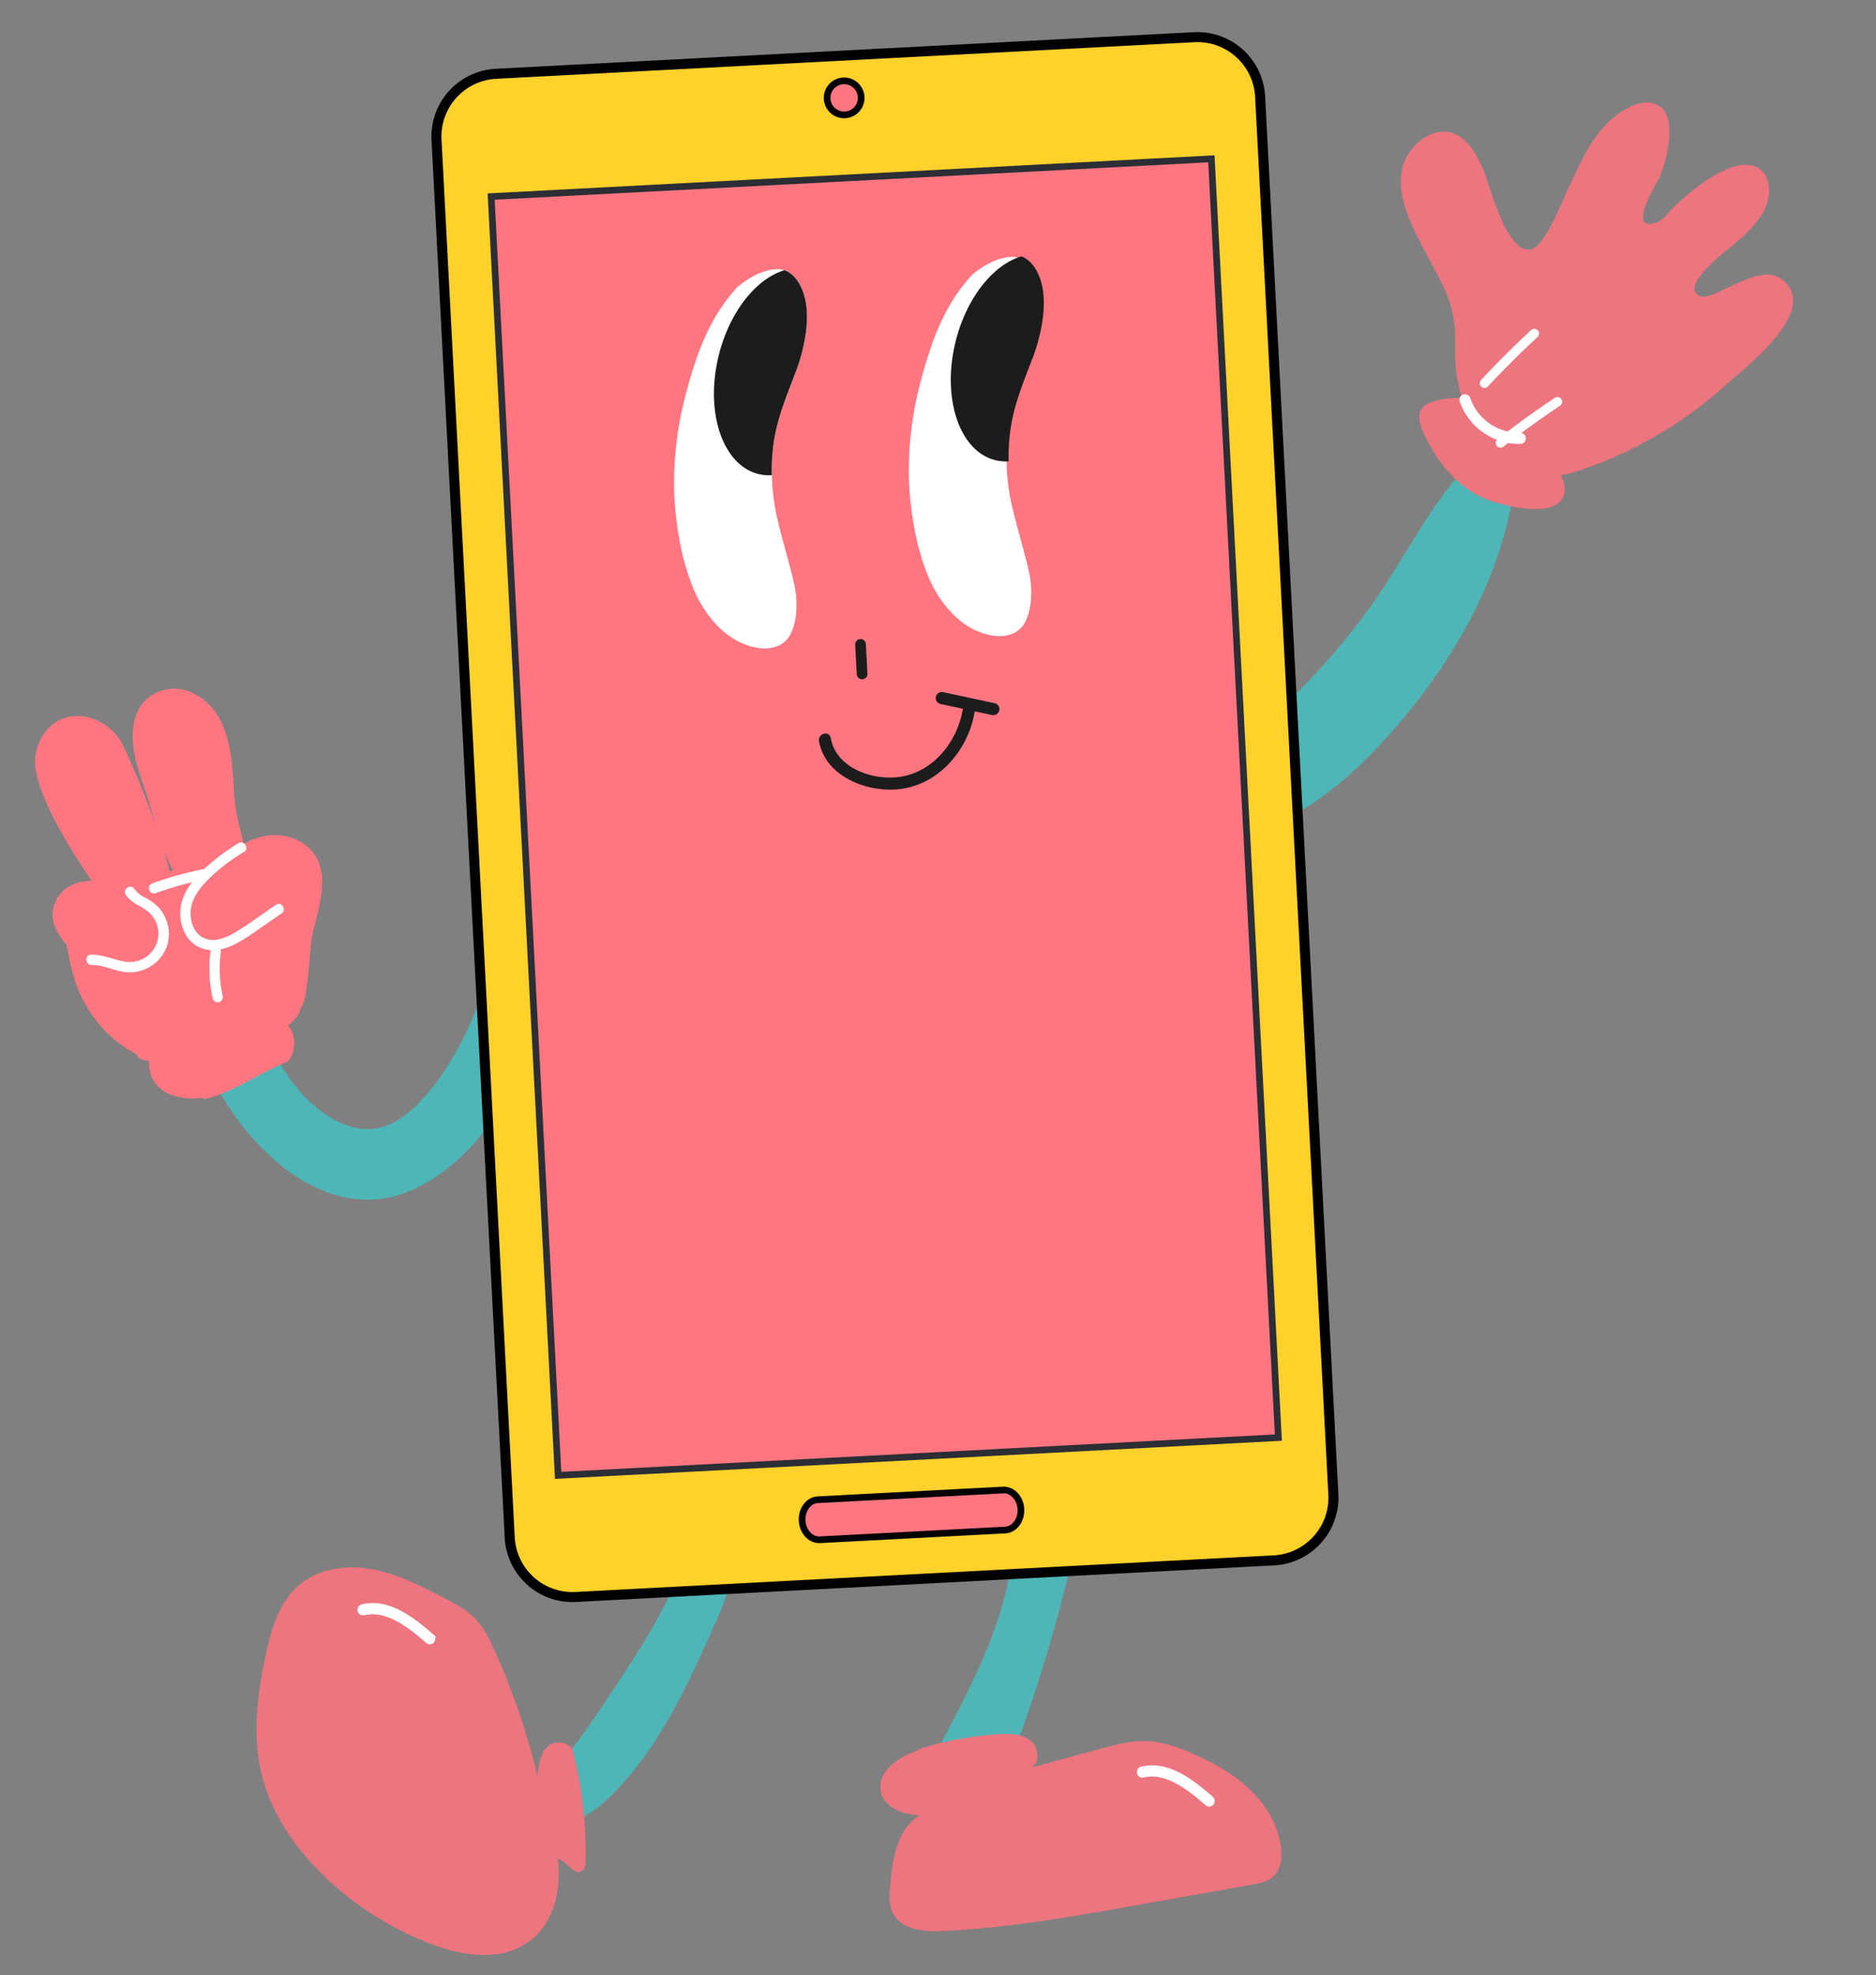 <svg xmlns="http://www.w3.org/2000/svg" xmlns:xlink="http://www.w3.org/1999/xlink" width="561.937" height="591.464" viewBox="0 0 561.937 591.464">
  <rect x="0" y="0" width="561.937" height="591.464" fill="#808080" stroke="none"/>
  <defs>
    <clipPath id="clip-path">
      <path id="Контур_3351" data-name="Контур 3351" d="M0-4139.04H533.132v-564.335H0Z" transform="translate(0 4703.375)" fill="none"/>
    </clipPath>
  </defs>
  <g id="Сгруппировать_1088" data-name="Сгруппировать 1088" transform="translate(246.156 4724.832) rotate(-3)">
    <g id="Сгруппировать_1075" data-name="Сгруппировать 1075" transform="translate(0 -4703.376)" clip-path="url(#clip-path)">
      <g id="Сгруппировать_1050" data-name="Сгруппировать 1050" transform="translate(137.513 450.556)">
        <path id="Контур_3326" data-name="Контур 3326" d="M-96.69-531.5c18.2-13.386,29.079-34.273,39.332-54.41,2.886-5.669,5.853-11.718,5.319-18.057l-11.821.182a3.824,3.824,0,0,0-1.876.35,3.9,3.9,0,0,0-1.365,1.814c-6.725,13.931-16.078,26.4-25.37,38.768-5.358,7.133-10.763,14.316-17.4,20.276l5.282,11.17c.426.9.958,1.895,1.916,2.165a3.282,3.282,0,0,0,2.186-.385,22.291,22.291,0,0,0,7.353-5.361" transform="translate(109.873 603.969)" fill="#4fb6b7"/>
      </g>
      <g id="Сгруппировать_1051" data-name="Сгруппировать 1051" transform="translate(50.997 446.313)">
        <path id="Контур_3327" data-name="Контур 3327" d="M-691.606-435.79c.488-3.23-4.441-4.916-7.075-2.985s-3.333,5.5-3.833,8.729a214.439,214.439,0,0,0-10.857-38.08c-1.345-3.466-2.822-6.964-5.266-9.766s-5.69-4.728-8.884-6.613c-6.691-3.949-13.508-7.95-21.061-9.769s-16.091-1.162-22.255,3.567c-6.232,4.781-9,12.737-11.05,20.32-3.041,11.257-5.217,23.051-3.286,34.551,2.24,13.339,9.91,25.3,19.494,34.841a96.079,96.079,0,0,0,27.9,19.305c9.586,4.366,21.415,6.936,30.215,1.148,7.648-5.031,10.6-15.116,9.811-24.236,2.8.8,4.684,5.524,7.124,3.931.937-.612,1.123-1.884,1.2-3a121.724,121.724,0,0,0-2.735-35.916" transform="translate(785.903 495.207)" fill="#ed757f"/>
      </g>
      <g id="Сгруппировать_1052" data-name="Сгруппировать 1052" transform="translate(255.638 430.742)">
        <path id="Контур_3328" data-name="Контур 3328" d="M-185.109-76.171c.131,24.167-12.754,46.246-25.239,66.939l21.086-.307A3.73,3.73,0,0,0-187.129-10a3.712,3.712,0,0,0,1.117-1.693,446.527,446.527,0,0,0,23.86-74.861l-23.689,7.152a13.037,13.037,0,0,0,.091,6.459" transform="translate(210.348 86.557)" fill="#4fb6b7"/>
      </g>
      <g id="Сгруппировать_1053" data-name="Сгруппировать 1053" transform="translate(236.768 506.357)">
        <path id="Контур_3329" data-name="Контур 3329" d="M-193.449-20.751a32.541,32.541,0,0,0-18.07,1.962c-4.31,1.788-8.7,5.448-8.278,10.1.457,5.06,6.3,7.815,11.371,8.092-6.966,3.631-8.848,12.554-9.957,20.331-.417,2.921-.807,6.039.448,8.71,2.352,5,8.976,5.922,14.506,5.956,19.663.122,39.242-2.309,58.755-4.736l34.746-4.322c2.06-.257,4.217-.55,5.9-1.767,2.722-1.971,3.385-5.771,3.108-9.12-.562-6.792-4.068-13.11-8.814-18s-10.673-8.48-16.789-11.487a38.272,38.272,0,0,0-11.924-4.067c-5.09-.641-10.22.451-15.234,1.537l-20.708,4.485c2.889-1.412,2.587-6.038.164-8.152s-5.916-2.361-9.132-2.345a97.621,97.621,0,0,0-25.258,3.46" transform="translate(219.825 23.581)" fill="#ed757f"/>
      </g>
      <g id="Сгруппировать_1054" data-name="Сгруппировать 1054" transform="translate(314.256 518.552)">
        <path id="Контур_3330" data-name="Контур 3330" d="M-151.669-89.935a1.127,1.127,0,0,1-.791-.325c-5.726-5.6-11.933-10.619-18.535-9.385a1.15,1.15,0,0,1-1.334-.95,1.178,1.178,0,0,1,.924-1.372c7.609-1.422,14.363,3.964,20.528,10a1.2,1.2,0,0,1,.04,1.669,1.131,1.131,0,0,1-.832.366" transform="translate(172.349 102.198)" fill="#fff"/>
      </g>
      <g id="Сгруппировать_1055" data-name="Сгруппировать 1055" transform="translate(314.256 518.552)">
        <path id="Контур_3331" data-name="Контур 3331" d="M-151.669-89.935a1.127,1.127,0,0,1-.791-.325c-5.726-5.6-11.933-10.619-18.535-9.385a1.15,1.15,0,0,1-1.334-.95,1.178,1.178,0,0,1,.924-1.372c7.609-1.422,14.363,3.964,20.528,10a1.2,1.2,0,0,1,.04,1.669A1.131,1.131,0,0,1-151.669-89.935Z" transform="translate(172.349 102.198)" fill="none" stroke="#fff" stroke-width="1"/>
      </g>
      <g id="Сгруппировать_1056" data-name="Сгруппировать 1056" transform="translate(47.758 260.644)">
        <path id="Контур_3332" data-name="Контур 3332" d="M-634.36-48.93c-5.693,14.168-12.527,29.186-23.586,40.035-8.9,8.73-17.645,11.372-28.722,3.526-6.87-4.866-12.224-12.9-15.451-20.892a27.7,27.7,0,0,0-5.905,1.844c-4.331,2.017-8.427,4.024-12.828,5.122,9.467,23.118,33.141,47.853,59.143,37.151,24.568-10.111,37.4-38.481,46.634-61.47,4.8-11.94-14.538-17.129-19.285-5.317" transform="translate(720.852 55.601)" fill="#4fb6b7"/>
      </g>
      <g id="Сгруппировать_1057" data-name="Сгруппировать 1057" transform="translate(0 180.787)">
        <path id="Контур_3333" data-name="Контур 3333" d="M-331.231-900.337c.056.155.115.311.172.467,8.964-1.616,16.952-7.011,25.627-9.97a9.8,9.8,0,0,0,.6-.8,8.9,8.9,0,0,0,1.336-7.225,8.332,8.332,0,0,0-1.332-2.769,14.726,14.726,0,0,0,3.347-3.22,2.527,2.527,0,0,0,.516-1.423c.161-.238.337-.488.467-.7,1.427-2.291,2.243-7.543,3.24-14.712.368-2.655.718-5.161,1.008-6.267.321-1.212.733-2.53,1.165-3.918,2.493-7.975,5.908-18.9-3.506-24.673-4.164-2.55-9.544-2.872-14.754-.882a12.664,12.664,0,0,0-1.952.956c-.262-1.823-.552-3.34-.841-4.79a51.03,51.03,0,0,1-1.2-10.761l-.025-2.052c-.1-9.443-.228-22.376-10.424-28.243a12.765,12.765,0,0,0-10.854-1.006,11.838,11.838,0,0,0-7.1,7.393c-2.38,6.9-.3,14.258,1.543,20.744.458,1.62.911,3.209,1.279,4.749.283,1.183.56,2.393.84,3.615.3,1.314.606,2.637.925,3.961a225.781,225.781,0,0,0-8.76-25.295,15.714,15.714,0,0,0-12.736-9.259c-6.5-.5-11.758,3.785-13.454,10.867-2.066,8.627,7.38,26.458,14.782,38.656a13.08,13.08,0,0,0-6.6,1.2,9.821,9.821,0,0,0-5.613,8.78c.049,3.183,1.67,6.179,3.79,8.763a2.2,2.2,0,0,0-.02.348c1.059,7.567,1.9,13.544,6.283,20.658a36.326,36.326,0,0,0,12.805,12.728,2.692,2.692,0,0,0,1.827,1.809,15.882,15.882,0,0,0,1.909.481,9.758,9.758,0,0,0,.522,4.868,10.028,10.028,0,0,0,5.644,5.635,19.461,19.461,0,0,0,7.446,1.381c.7,0,1.405-.039,2.1-.094m-6.653-68.163c-.3-1.8-.81-4.115-1.48-6.765a51.03,51.03,0,0,0,2.518,6.562c-.346.072-.7.119-1.038.2" transform="translate(376.393 1023.093)" fill="#ff7681"/>
      </g>
      <g id="Сгруппировать_1058" data-name="Сгруппировать 1058" transform="translate(41.063 227.825)">
        <path id="Контур_3334" data-name="Контур 3334" d="M-135.493-1.508a63.011,63.011,0,0,0-11.692,8.075c-3.09,2.765-5.976,6.389-6.62,10.605-.559,3.663.3,7.745,3.047,10.39,3.415,3.286,8.287,2.92,12.362,1.2a53.171,53.171,0,0,0,7.127-3.933l7.611-4.678c1.7-1.043.141-3.725-1.565-2.677-3.934,2.418-7.811,5-11.863,7.221-3.157,1.727-7.351,3.484-10.718,1.286-2.468-1.612-3.284-4.906-3.042-7.687.307-3.523,2.722-6.6,5.21-8.951a56.756,56.756,0,0,1,11.707-8.18c1.749-.961.186-3.639-1.565-2.677" transform="translate(153.966 1.713)" fill="#fff"/>
      </g>
      <g id="Сгруппировать_1059" data-name="Сгруппировать 1059" transform="translate(48.871 258.504)">
        <path id="Контур_3335" data-name="Контур 3335" d="M-5.142-8.3A41.181,41.181,0,0,0-5.256,6.2,1.563,1.563,0,0,0-3.349,7.279,1.586,1.586,0,0,0-2.267,5.373,36.816,36.816,0,0,1-2.153-7.478,1.592,1.592,0,0,0-3.236-9.385,1.564,1.564,0,0,0-5.142-8.3" transform="translate(5.844 9.434)" fill="#fff"/>
      </g>
      <g id="Сгруппировать_1060" data-name="Сгруппировать 1060" transform="translate(12.26 239.312)">
        <path id="Контур_3336" data-name="Контур 3336" d="M-10.962-167.245c3.365.142,6.366,2,9.643,2.6a11.761,11.761,0,0,0,9.052-1.927,11.384,11.384,0,0,0,4.773-7.6,11.97,11.97,0,0,0-2.129-8.689,13.925,13.925,0,0,0-3.92-3.467,9.029,9.029,0,0,1-3.438-2.956c-.963-1.748-3.641-.185-2.677,1.565,1.42,2.576,4.174,3.432,6.264,5.278a8.841,8.841,0,0,1,2.933,6.54A8.6,8.6,0,0,1-.622-167.664c-3.527-.678-6.692-2.527-10.34-2.682-1.995-.084-1.991,3.016,0,3.1" transform="translate(12.456 190.048)" fill="#fff"/>
      </g>
      <g id="Сгруппировать_1061" data-name="Сгруппировать 1061" transform="translate(32.107 235.137)">
        <path id="Контур_3337" data-name="Контур 3337" d="M-14.009-47.8a110.722,110.722,0,0,1,15.83-3.5A1.56,1.56,0,0,0,2.9-53.212,1.59,1.59,0,0,0,1-54.294a110.722,110.722,0,0,0-15.83,3.5c-1.906.571-1.094,3.564.824,2.989" transform="translate(15.919 54.319)" fill="#fff"/>
      </g>
      <g id="Сгруппировать_1062" data-name="Сгруппировать 1062" transform="translate(344.605 128.693)">
        <path id="Контур_3338" data-name="Контур 3338" d="M-436.885-632.382c21.789-21.567,39.485-48.882,43.6-79.5a7.847,7.847,0,0,0-.129-3.754c-.827-2.24-3.541-3.279-5.864-2.89s-4.317,1.865-6.126,3.4c-11.764,9.956-19.616,23.73-28.739,36.22a197.363,197.363,0,0,1-37.963,39.19,49.386,49.386,0,0,1-13.723,8.065c-3.021,1.067-8.831.946-10.243,4.356a6.93,6.93,0,0,0-.378,2.678c.011,4.951.458,18.606,4.9,21.2,4.1,2.394,12.114-2.821,16.012-3.965,14.975-4.394,27.626-14.085,38.656-25" transform="translate(496.452 718.604)" fill="#4fb6b7"/>
      </g>
      <g id="Сгруппировать_1063" data-name="Сгруппировать 1063" transform="translate(417.608 28.599)">
        <path id="Контур_3339" data-name="Контур 3339" d="M-100.181-524.05c1.058-14.873-1.966-18.13-8.385-32.348-3.155-6.99-6.386-14.556-4.9-22.08s10.014-14.035,16.819-10.5c3.85,2,5.784,6.327,7.439,10.339,2.109,5.112,5.5,26,13.185,25.242,4.249-.42,10.217-14.034,12.217-17.7,3.969-7.273,7.6-15.036,14.329-20.22,3.839-2.957,10.971-6.561,15.049-2.074,3.884,4.273.4,15.842-1.817,20.28-.659,1.319-11.42,16.581-1.577,13.589a8.847,8.847,0,0,0,3.407-2.521c4.675-4.657,21.053-17.868,28.328-11.66a6.681,6.681,0,0,1,2.008,3.418c.9,3.422-.238,7.124-2.228,10.05a37.369,37.369,0,0,1-7.492,7.467c-2.238,1.843-18.087,12.131-12.745,15.741,2.15,1.452,6.422-.936,8.4-1.675,5.973-2.228,14.377-6.772,18.778.531,5.876,9.749-14.574,23.685-20.769,28.645a123.544,123.544,0,0,1-43.2,22.56c-4.555,1.345-9.544,2.514-13.951.741-15.689-6.313-24.1-20.87-22.9-37.829" transform="translate(113.841 595.501)" fill="#ed757f"/>
      </g>
      <g id="Сгруппировать_1064" data-name="Сгруппировать 1064" transform="translate(419.477 113.932)">
        <path id="Контур_3340" data-name="Контур 3340" d="M-310.939-209.69a10.4,10.4,0,0,0-1.535-4.848c-3.685-7.069-8.347-13.846-14.851-18.455s-15.111-6.773-22.643-4.163a5.95,5.95,0,0,0-2.053,1.079c-1.824,1.623-1.462,4.56-.622,6.853,3.16,8.634,9,17.317,17.466,21.463,5,2.448,24.058,8.533,24.239-1.928" transform="translate(353.333 238.28)" fill="#ed757f"/>
      </g>
      <g id="Сгруппировать_1065" data-name="Сгруппировать 1065" transform="translate(438.603 95.025)">
        <path id="Контур_3341" data-name="Контур 3341" d="M-6.669-116.56a.905.905,0,0,1-.655-.279.915.915,0,0,1,.023-1.29c5.044-4.884,10.341-9.633,15.743-14.114a.907.907,0,0,1,1.28.122.915.915,0,0,1-.121,1.285c-5.366,4.452-10.628,9.169-15.639,14.021a.9.9,0,0,1-.631.256" transform="translate(7.578 132.452)" fill="#fff"/>
      </g>
      <g id="Сгруппировать_1066" data-name="Сгруппировать 1066" transform="translate(438.603 95.025)">
        <path id="Контур_3342" data-name="Контур 3342" d="M-6.669-116.56a.905.905,0,0,1-.655-.279.915.915,0,0,1,.023-1.29c5.044-4.884,10.341-9.633,15.743-14.114a.907.907,0,0,1,1.28.122.915.915,0,0,1-.121,1.285c-5.366,4.452-10.628,9.169-15.639,14.021A.9.9,0,0,1-6.669-116.56Z" transform="translate(7.578 132.452)" fill="none" stroke="#fff" stroke-width="1"/>
      </g>
      <g id="Сгруппировать_1067" data-name="Сгруппировать 1067" transform="translate(442.442 115.779)">
        <path id="Контур_3343" data-name="Контур 3343" d="M-6.653-97.2a.9.9,0,0,1-.746-.4.927.927,0,0,1,.23-1.278c5.746-4.029,11.719-7.882,17.754-11.452a.9.9,0,0,1,1.239.331.926.926,0,0,1-.326,1.257C5.5-105.194-.43-101.367-6.139-97.365a.893.893,0,0,1-.514.163" transform="translate(7.56 110.455)" fill="#fff"/>
      </g>
      <g id="Сгруппировать_1068" data-name="Сгруппировать 1068" transform="translate(442.442 115.779)">
        <path id="Контур_3344" data-name="Контур 3344" d="M-6.653-97.2a.9.9,0,0,1-.746-.4.927.927,0,0,1,.23-1.278c5.746-4.029,11.719-7.882,17.754-11.452a.9.9,0,0,1,1.239.331.926.926,0,0,1-.326,1.257C5.5-105.194-.43-101.367-6.139-97.365A.893.893,0,0,1-6.653-97.2Z" transform="translate(7.56 110.455)" fill="none" stroke="#fff" stroke-width="1"/>
      </g>
      <g id="Сгруппировать_1069" data-name="Сгруппировать 1069" transform="translate(432.253 113.487)">
        <path id="Контур_3345" data-name="Контур 3345" d="M-125.452-108.087h-.012a18.459,18.459,0,0,1-17.051-13.259,1.169,1.169,0,0,1,.807-1.436,1.155,1.155,0,0,1,1.421.815,16.07,16.07,0,0,0,14.846,11.544,1.162,1.162,0,0,1,1.144,1.18,1.162,1.162,0,0,1-1.155,1.156" transform="translate(142.556 122.824)" fill="#fff"/>
      </g>
      <g id="Сгруппировать_1070" data-name="Сгруппировать 1070" transform="translate(432.253 113.487)">
        <path id="Контур_3346" data-name="Контур 3346" d="M-125.452-108.087h-.012a18.459,18.459,0,0,1-17.051-13.259,1.169,1.169,0,0,1,.807-1.436,1.155,1.155,0,0,1,1.421.815,16.07,16.07,0,0,0,14.846,11.544,1.162,1.162,0,0,1,1.144,1.18A1.162,1.162,0,0,1-125.452-108.087Z" transform="translate(142.556 122.824)" fill="none" stroke="#fff" stroke-width="1"/>
      </g>
      <g id="Сгруппировать_1071" data-name="Сгруппировать 1071" transform="translate(129.846 1.98)">
        <path id="Контур_3347" data-name="Контур 3347" d="M-1673.81-3349.708H-1883.2a18.81,18.81,0,0,1-18.829-18.681v-419.354a18.811,18.811,0,0,1,18.829-18.681h209.387a18.811,18.811,0,0,1,18.829,18.681v419.354a18.81,18.81,0,0,1-18.829,18.681" transform="translate(1902.025 3806.424)" fill="#ffd12b"/>
      </g>
      <g id="Сгруппировать_1072" data-name="Сгруппировать 1072" transform="translate(129.846 1.98)">
        <path id="Контур_3348" data-name="Контур 3348" d="M-1673.81-3349.708H-1883.2a18.81,18.81,0,0,1-18.829-18.681v-419.354a18.811,18.811,0,0,1,18.829-18.681h209.387a18.811,18.811,0,0,1,18.829,18.681v419.354A18.81,18.81,0,0,1-1673.81-3349.708Z" transform="translate(1902.025 3806.424)" fill="none" stroke="#000" stroke-width="3"/>
      </g>
      <g id="Сгруппировать_1073" data-name="Сгруппировать 1073" transform="translate(83.659 457.807)">
        <path id="Контур_3349" data-name="Контур 3349" d="M-151.669-89.934a1.127,1.127,0,0,1-.791-.325c-5.726-5.6-11.932-10.616-18.535-9.385a1.151,1.151,0,0,1-1.335-.95,1.178,1.178,0,0,1,.924-1.372c7.61-1.42,14.363,3.965,20.528,10a1.2,1.2,0,0,1,.04,1.669,1.13,1.13,0,0,1-.832.366" transform="translate(172.348 102.195)" fill="#fff"/>
      </g>
      <g id="Сгруппировать_1074" data-name="Сгруппировать 1074" transform="translate(83.659 457.807)">
        <path id="Контур_3350" data-name="Контур 3350" d="M-151.669-89.934a1.127,1.127,0,0,1-.791-.325c-5.726-5.6-11.932-10.616-18.535-9.385a1.151,1.151,0,0,1-1.335-.95,1.178,1.178,0,0,1,.924-1.372c7.61-1.42,14.363,3.965,20.528,10a1.2,1.2,0,0,1,.04,1.669A1.13,1.13,0,0,1-151.669-89.934Z" transform="translate(172.348 102.195)" fill="none" stroke="#fff" stroke-width="1"/>
      </g>
    </g>
    <path id="Контур_3352" data-name="Контур 3352" d="M1210.926-3998.064h216.031V-4381.5H1210.926Z" transform="translate(-1065.632 -283.258)" fill="#ff7681"/>
    <path id="Контур_3353" data-name="Контур 3353" d="M1210.926-3998.064h216.031V-4381.5H1210.926Z" transform="translate(-1065.632 -283.258)" fill="none" stroke="#2b2e34" stroke-width="2"/>
    <g id="Сгруппировать_1087" data-name="Сгруппировать 1087" transform="translate(0 -4703.376)" clip-path="url(#clip-path)">
      <g id="Сгруппировать_1076" data-name="Сгруппировать 1076" transform="translate(217.559 433.419)">
        <path id="Контур_3354" data-name="Контур 3354" d="M-444.684-87.973h-55.628c-2.751,0-5-2.7-5-6s2.251-6,5-6h55.628c2.751,0,5,2.7,5,6s-2.251,6-5,6" transform="translate(505.314 99.968)" fill="#ff7681"/>
      </g>
      <g id="Сгруппировать_1077" data-name="Сгруппировать 1077" transform="translate(217.559 433.419)">
        <path id="Контур_3355" data-name="Контур 3355" d="M-444.684-87.973h-55.628c-2.751,0-5-2.7-5-6s2.251-6,5-6h55.628c2.751,0,5,2.7,5,6S-441.932-87.973-444.684-87.973Z" transform="translate(505.314 99.968)" fill="none" stroke="#000" stroke-miterlimit="10" stroke-width="2"/>
      </g>
      <g id="Сгруппировать_1078" data-name="Сгруппировать 1078" transform="translate(247.331 9.535)">
        <path id="Контур_3356" data-name="Контур 3356" d="M-37.418-74.836a5.1,5.1,0,0,0,5.1-5.1,5.1,5.1,0,0,0-5.1-5.1,5.1,5.1,0,0,0-5.1,5.1,5.1,5.1,0,0,0,5.1,5.1" transform="translate(42.52 85.04)" fill="#ff7681"/>
      </g>
      <g id="Сгруппировать_1079" data-name="Сгруппировать 1079" transform="translate(247.331 9.535)">
        <path id="Контур_3357" data-name="Контур 3357" d="M-37.418-74.836a5.1,5.1,0,0,0,5.1-5.1,5.1,5.1,0,0,0-5.1-5.1,5.1,5.1,0,0,0-5.1,5.1A5.1,5.1,0,0,0-37.418-74.836Z" transform="translate(42.52 85.04)" fill="none" stroke="#000" stroke-miterlimit="10" stroke-width="2"/>
      </g>
      <g id="Сгруппировать_1080" data-name="Сгруппировать 1080" transform="translate(195.41 64.811)">
        <path id="Контур_3358" data-name="Контур 3358" d="M-308.273-136.848a53.35,53.35,0,0,1-4.221,13.318c-2.87,6.469-5.889,12.885-7.271,19.882A58.042,58.042,0,0,0-320.831-94a66.335,66.335,0,0,0,1.14,14.089c.675,3.577,1.467,7.144,2.227,10.7.633,3.007,1.319,6.015,1.762,9.054,0,.032.021.1.021.158a.064.064,0,0,1,.01.042.423.423,0,0,0,.011.053v.011c.032.264.064.527.085.791.063.676.106,1.351.116,2.026a27.134,27.134,0,0,1-.179,3.926,18.279,18.279,0,0,1-1.921,6.7A7.662,7.662,0,0,1-322-42.714a11.659,11.659,0,0,1-6.142.042c-8.917-2.11-14.965-10.405-17.93-18.636a72.023,72.023,0,0,1-3.387-14.817,97.142,97.142,0,0,1-.813-15.165,103.732,103.732,0,0,1,5.266-29.127c2.934-9.044,6.543-18.119,12.537-25.6a57.157,57.157,0,0,1,4.274-4.77c3.356-2.448,7.482-4.665,11.725-4.718a7.1,7.1,0,0,1,2.628.422,6.382,6.382,0,0,1,1.594.929,10.645,10.645,0,0,1,2.944,4.02c1.857,4.127,1.72,8.907,1.034,13.286" transform="translate(350.305 155.507)" fill="#fff"/>
      </g>
      <g id="Сгруппировать_1081" data-name="Сгруппировать 1081" transform="translate(265.831 64.815)">
        <path id="Контур_3359" data-name="Контур 3359" d="M-160.445-35.852c3.4-2.52,7.619-4.843,11.957-4.888a6.255,6.255,0,0,1,4.222,1.349,10.651,10.651,0,0,1,2.944,4.019c1.854,4.125,1.714,8.91,1.029,13.282a53.2,53.2,0,0,1-4.222,13.32c-2.862,6.471-5.881,12.891-7.268,19.883a62.907,62.907,0,0,0,.075,23.735c.678,3.58,1.462,7.139,2.222,10.7.637,3,1.325,6.012,1.768,9.053.017.092.065.474.02.106.038.317.075.633.106.95q.1,1.007.119,2.023a28.023,28.023,0,0,1-.181,3.927,18.253,18.253,0,0,1-1.929,6.7,7.629,7.629,0,0,1-4.44,3.733,11.733,11.733,0,0,1-6.14.045c-8.917-2.112-14.969-10.412-17.927-18.633a71.455,71.455,0,0,1-3.384-14.826,94.759,94.759,0,0,1-.814-15.163,103.618,103.618,0,0,1,5.261-29.12c2.93-9.05,6.546-18.126,12.536-25.608a58.992,58.992,0,0,1,4.3-4.792Z" transform="translate(182.321 40.74)" fill="#fff"/>
      </g>
      <g id="Сгруппировать_1082" data-name="Сгруппировать 1082" transform="translate(247.168 176.718)">
        <path id="Контур_3360" data-name="Контур 3360" d="M0-11.8v8.859a1.624,1.624,0,0,0,1.608,1.6,1.632,1.632,0,0,0,1.6-1.6V-11.8a1.626,1.626,0,0,0-1.6-1.608A1.638,1.638,0,0,0,0-11.8" transform="translate(0 13.409)" fill="#1c1c1c"/>
      </g>
      <g id="Сгруппировать_1083" data-name="Сгруппировать 1083" transform="translate(234.81 197.109)">
        <path id="Контур_3361" data-name="Контур 3361" d="M-.122-69.634C1.3-58.221,15.135-52.707,25.217-54.24,36.473-55.952,44.989-65.9,47.071-76.759c.435-2.268-3.021-3.41-3.461-1.113-1.779,9.275-8.463,17.9-18.039,19.878C17.048-56.236,4.656-60.583,3.429-70.42c-.289-2.32-3.839-1.524-3.551.786" transform="translate(0.139 79.128)" fill="#1c1c1c"/>
      </g>
      <g id="Сгруппировать_1084" data-name="Сгруппировать 1084" transform="translate(270.414 193.837)">
        <path id="Контур_3362" data-name="Контур 3362" d="M-9.2-25.9,6.061-21.781a1.856,1.856,0,0,0,2.287-1.174,1.836,1.836,0,0,0-1.174-2.288L-8.091-29.358a1.856,1.856,0,0,0-2.287,1.174A1.836,1.836,0,0,0-9.2-25.9" transform="translate(10.459 29.428)" fill="#1c1c1c"/>
      </g>
      <g id="Сгруппировать_1085" data-name="Сгруппировать 1085" transform="translate(208.789 65.234)">
        <path id="Контур_3363" data-name="Контур 3363" d="M-210.146-133.747a53.346,53.346,0,0,1-4.221,13.318c-2.87,6.469-5.889,12.885-7.271,19.882A58.036,58.036,0,0,0-222.7-90.9a12.95,12.95,0,0,1-3.957-.549c-10.6-3.187-15.112-19.3-10.078-35.986,3.915-12.97,12.442-22.467,21.022-24.547a6.379,6.379,0,0,1,1.594.929,10.644,10.644,0,0,1,2.944,4.02c1.857,4.127,1.72,8.907,1.034,13.286" transform="translate(238.799 151.983)" fill="#1c1c1c"/>
      </g>
      <g id="Сгруппировать_1086" data-name="Сгруппировать 1086" transform="translate(279.858 64.811)">
        <path id="Контур_3364" data-name="Контур 3364" d="M-210.146-133.746a53.344,53.344,0,0,1-4.221,13.318c-2.87,6.469-5.888,12.885-7.271,19.882A58.035,58.035,0,0,0-222.7-90.9a12.95,12.95,0,0,1-3.957-.549c-10.6-3.187-15.112-19.3-10.078-35.986,3.915-12.97,12.442-22.467,21.022-24.547a6.38,6.38,0,0,1,1.594.929,10.645,10.645,0,0,1,2.944,4.021c1.857,4.126,1.72,8.907,1.034,13.286" transform="translate(238.798 151.982)" fill="#1c1c1c"/>
      </g>
    </g>
  </g>
</svg>
